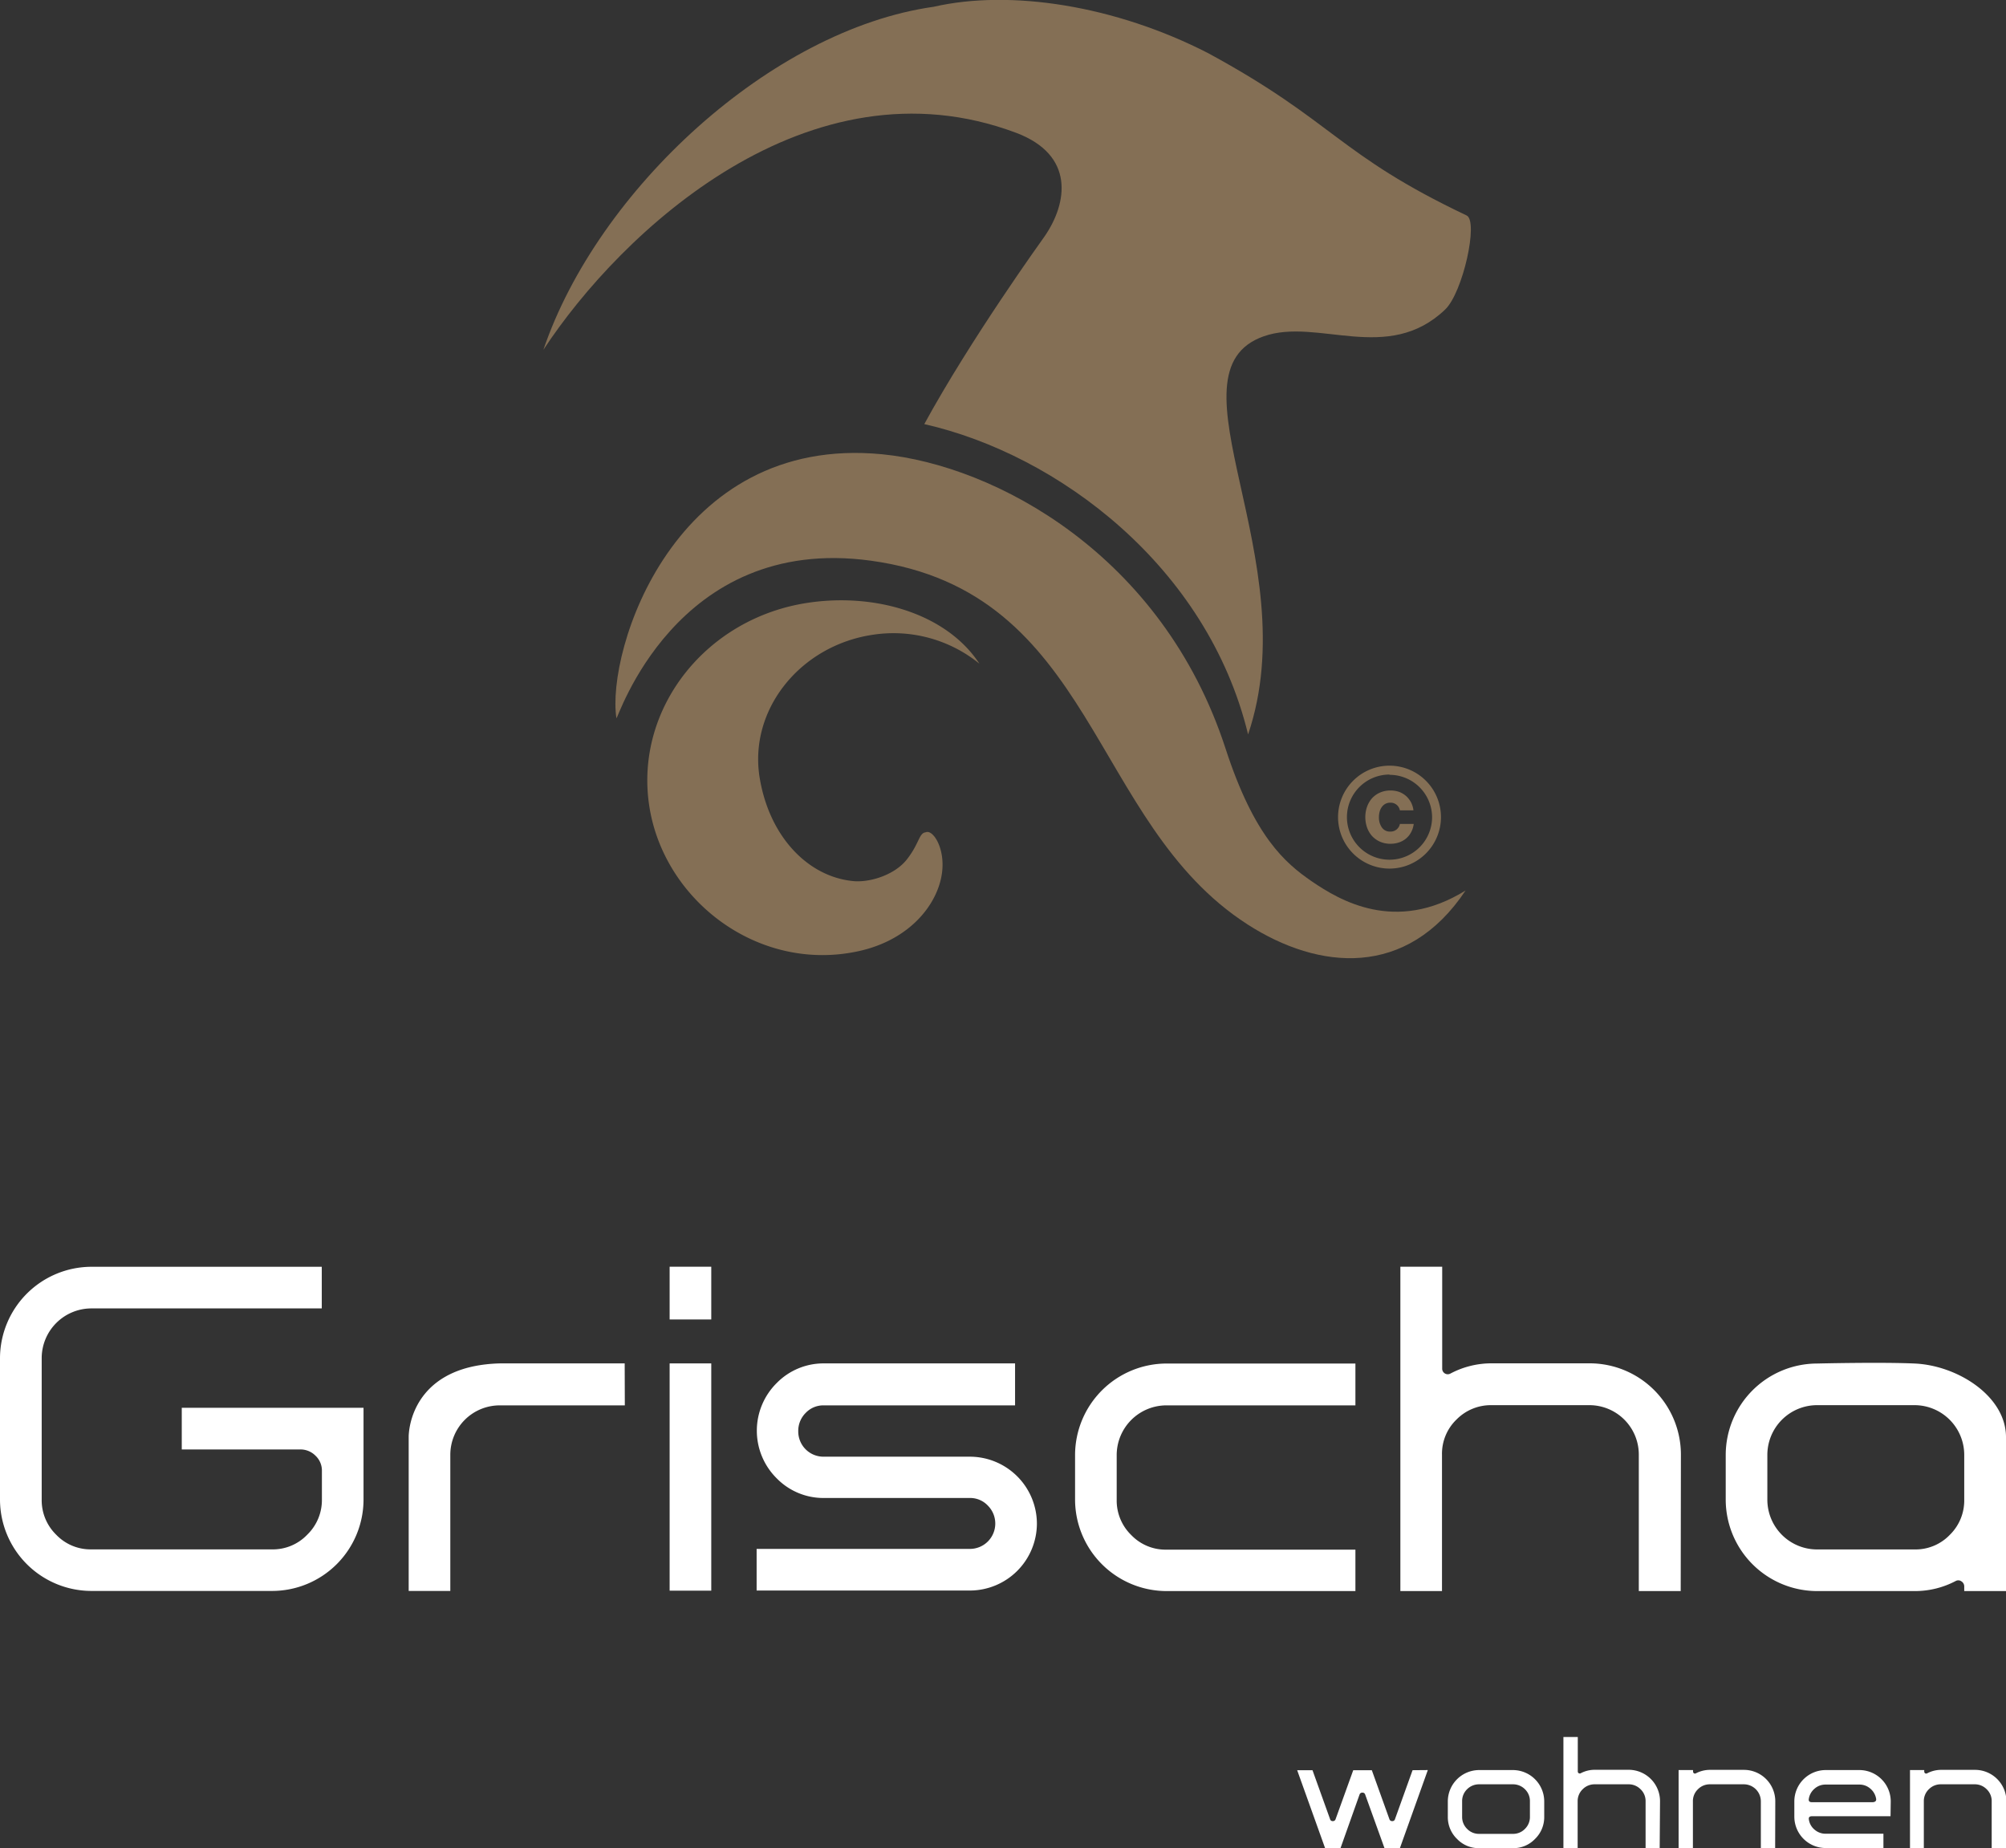 <svg id="Ebene_1" data-name="Ebene 1" xmlns="http://www.w3.org/2000/svg" viewBox="0 0 295.88 272.59"><rect x="0" y="0" width="295.88" height="272.59" fill="#333333" stroke="none"/><defs><style>.cls-1{fill:#fff;}.cls-2{fill:#846f55;}</style></defs><path class="cls-1" d="M469.88,381.79l-4.12,11.52h-2.27l0,0-2.85-7.91a.39.39,0,0,0-.4-.28.41.41,0,0,0-.43.28L457,393.31h-2.27v0l-4.12-11.5h2.26l2.59,7.21a.38.38,0,0,0,.39.3.41.41,0,0,0,.43-.3l2.6-7.21h2.74l2.59,7.21a.41.41,0,0,0,.43.3.39.39,0,0,0,.4-.3l2.59-7.21Z" transform="translate(-259.28 -120.72)"/><path class="cls-1" d="M487.05,388.66a4.47,4.47,0,0,1-1.36,3.29,4.41,4.41,0,0,1-3.25,1.36h-5a4.41,4.41,0,0,1-3.25-1.36,4.47,4.47,0,0,1-1.36-3.29v-2.25a4.63,4.63,0,0,1,4.61-4.62h5a4.63,4.63,0,0,1,4.61,4.62Zm-2.11,0v-2.25a2.42,2.42,0,0,0-.73-1.79,2.48,2.48,0,0,0-1.77-.73h-5a2.48,2.48,0,0,0-1.77.73,2.42,2.42,0,0,0-.73,1.79v2.25a2.44,2.44,0,0,0,.73,1.8,2.41,2.41,0,0,0,1.77.74h5a2.41,2.41,0,0,0,1.77-.74A2.44,2.44,0,0,0,484.94,388.66Z" transform="translate(-259.28 -120.72)"/><path class="cls-1" d="M504.08,393.29H502v-6.88a2.39,2.39,0,0,0-.74-1.79,2.45,2.45,0,0,0-1.77-.73h-5a2.45,2.45,0,0,0-1.77.73,2.41,2.41,0,0,0-.74,1.78v6.89h-2.1V376.91H492V382a.29.29,0,0,0,.43.26,4.44,4.44,0,0,1,2.08-.51h5a4.63,4.63,0,0,1,4.62,4.62Z" transform="translate(-259.28 -120.72)"/><path class="cls-1" d="M521.11,393.29H519v-6.88a2.51,2.51,0,0,0-2.51-2.52h-5a2.45,2.45,0,0,0-1.77.73,2.41,2.41,0,0,0-.74,1.78v6.89h-2.11v-11.5H509V382a.31.31,0,0,0,.14.27.28.28,0,0,0,.28,0,4.48,4.48,0,0,1,2.09-.51h5a4.63,4.63,0,0,1,4.62,4.62Z" transform="translate(-259.28 -120.72)"/><path class="cls-1" d="M538.13,388.6H526.54c-.38,0-.52.17-.45.52a2.36,2.36,0,0,0,.85,1.47,2.44,2.44,0,0,0,1.61.59h8.53v2.11h-8.53a4.63,4.63,0,0,1-4.61-4.62V386.4a4.63,4.63,0,0,1,4.61-4.61h5a4.63,4.63,0,0,1,4.61,4.61ZM536,386a2.47,2.47,0,0,0-.86-1.48,2.4,2.4,0,0,0-1.6-.59h-5a2.4,2.4,0,0,0-1.6.59,2.47,2.47,0,0,0-.86,1.48c-.07.35.07.53.45.53h9C535.91,386.49,536.06,386.31,536,386Z" transform="translate(-259.28 -120.72)"/><path class="cls-1" d="M555.16,393.29h-2.11v-6.88a2.39,2.39,0,0,0-.74-1.79,2.44,2.44,0,0,0-1.76-.73h-5a2.45,2.45,0,0,0-1.77.73,2.41,2.41,0,0,0-.74,1.78v6.89H541v-11.5h2.1V382a.31.31,0,0,0,.14.27.3.3,0,0,0,.29,0,4.44,4.44,0,0,1,2.08-.51h5a4.63,4.63,0,0,1,4.61,4.62Z" transform="translate(-259.28 -120.72)"/><path class="cls-1" d="M312.9,341.87a13.49,13.49,0,0,1-13.5,13.5H272.72a13.5,13.5,0,0,1-13.44-13.5V321a13.52,13.52,0,0,1,13.46-13.44h34v6.14h-34a7.34,7.34,0,0,0-7.31,7.3v20.88a7.1,7.1,0,0,0,2.15,5.21,7,7,0,0,0,5.15,2.15H299.4a7,7,0,0,0,5.21-2.18,7.09,7.09,0,0,0,2.15-5.18V337.7a3,3,0,0,0-.95-2.28,3.12,3.12,0,0,0-2.25-.92H286.09v-6.14H312.9Z" transform="translate(-259.28 -120.72)"/><path class="cls-1" d="M364.19,315.33h-6.14v-7.78h6.14Zm0,40h-6.14V321.81h6.14Z" transform="translate(-259.28 -120.72)"/><path class="cls-1" d="M412.22,345.41a9.9,9.9,0,0,1-9.89,9.9H370.88v-6.14h31.45a3.74,3.74,0,0,0,2.66-6.38,3.57,3.57,0,0,0-2.66-1.13H380.84a9.63,9.63,0,0,1-7-2.9,9.89,9.89,0,0,1,0-14.05,9.67,9.67,0,0,1,7-2.9H409V328H380.78a3.58,3.58,0,0,0-2.67,1.12,3.73,3.73,0,0,0-1.09,2.7,3.72,3.72,0,0,0,3.76,3.75h21.53a9.9,9.9,0,0,1,9.91,9.89Z" transform="translate(-259.28 -120.72)"/><path class="cls-1" d="M459.2,355.39H431.29a13.52,13.52,0,0,1-13.44-13.46V335.3a13.52,13.52,0,0,1,13.44-13.47H459.2V328H431.29a7.34,7.34,0,0,0-7.3,7.32v6.64a7.08,7.08,0,0,0,2.15,5.17,7,7,0,0,0,5.15,2.15H459.2Z" transform="translate(-259.28 -120.72)"/><path class="cls-1" d="M507.18,355.39H501v-20.1a7.29,7.29,0,0,0-7.3-7.32H479.28a7.1,7.1,0,0,0-5.16,2.11,7,7,0,0,0-2.15,5.19v20.12h-6.14V307.55H472v15a.82.82,0,0,0,1.23.75,12.93,12.93,0,0,1,6.08-1.5h14.46a13.47,13.47,0,0,1,13.44,13.47Z" transform="translate(-259.28 -120.72)"/><path class="cls-1" d="M351.42,321.81H333c-11.57.31-13.36,8-13.44,10.77,0,.59,0,22.79,0,22.79h6.14v-20.1A7.29,7.29,0,0,1,333,328h18.44Z" transform="translate(-259.28 -120.72)"/><path class="cls-1" d="M555.16,355.39H549v-.68a.87.87,0,0,0-.41-.75.79.79,0,0,0-.82-.07,12.89,12.89,0,0,1-6.07,1.5H527.26a13.5,13.5,0,0,1-13.44-13.46V335.3a13.5,13.5,0,0,1,13.44-13.47s9.45-.23,14.46,0c6.28.29,13.37,4.77,13.44,10.77ZM549,341.93v-6.64a7.34,7.34,0,0,0-7.3-7.32H527.26a7.34,7.34,0,0,0-7.3,7.32v6.64a7.34,7.34,0,0,0,7.3,7.32h14.46a7,7,0,0,0,5.15-2.15A7.08,7.08,0,0,0,549,341.93Z" transform="translate(-259.28 -120.72)"/><path class="cls-2" d="M452.79,250.73c-4-2.75-8.53-6.63-12.76-19.65-9.31-28.57-34-41.73-50.64-43.36-30.76-3-40.71,29.11-39.19,38.92.09.58,8.59-27.21,37.55-23.22C421,208,419.91,242,443.28,257.06c10.54,6.78,23.51,8,32.17-5C465.09,258.49,456.82,253.47,452.79,250.73Z" transform="translate(-259.28 -120.72)"/><path class="cls-2" d="M384.84,250.64c-6.49-.76-12.09-6.58-13.51-15.2-1.65-10.06,6-19.53,16.71-21.1a20.08,20.08,0,0,1,15.7,4.27c-4.82-7.36-15.27-10.46-25.19-9C363.49,211.81,353,225.1,355,239.29s16.17,25,31,21.7c7.49-1.66,11.6-6.89,12.22-11.51.5-3.67-1.35-6.49-2.41-6-1,.11-.91,1.63-2.77,4S387.31,251,384.84,250.64Z" transform="translate(-259.28 -120.72)"/><path class="cls-2" d="M472.44,166.37c-8.48,8.11-18.82,1.16-26.76,3.95-15,5.28,6.42,33-2.31,58.72-6-24.74-28-41.29-47.76-45.77,6.88-12.59,17.26-27,17.74-27.68,3.4-4.92,4.51-12-4.19-15.28-30.56-11.48-58.27,14.54-69.73,32,8-23.56,33.58-47.21,57.56-50.59,11.31-2.59,26.77-.21,40.51,6.85,18.71,10.16,19.05,14.88,38.11,23.93C477.38,153.36,475.05,163.87,472.44,166.37Z" transform="translate(-259.28 -120.72)"/><path class="cls-2" d="M464.23,248.83a7.59,7.59,0,1,1,7.59-7.59A7.6,7.6,0,0,1,464.23,248.83Zm0-13.87a6.28,6.28,0,1,0,6.28,6.28A6.28,6.28,0,0,0,464.23,235Z" transform="translate(-259.28 -120.72)"/><path class="cls-2" d="M467.8,242.24a3.41,3.41,0,0,1-.35,1.16,3.11,3.11,0,0,1-1.76,1.55,3.91,3.91,0,0,1-1.31.22,3.78,3.78,0,0,1-1.58-.32,3.6,3.6,0,0,1-1.17-.85,3.86,3.86,0,0,1-.72-1.25,4.7,4.7,0,0,1-.25-1.52,4.63,4.63,0,0,1,.25-1.5,3.86,3.86,0,0,1,.72-1.25,3.46,3.46,0,0,1,1.17-.85,3.78,3.78,0,0,1,1.58-.32,3.91,3.91,0,0,1,1.31.22,3.48,3.48,0,0,1,1,.61,3.63,3.63,0,0,1,.72.93,3.53,3.53,0,0,1,.35,1.17h-2a1.38,1.38,0,0,0-1.41-1.13,1.49,1.49,0,0,0-.75.18,1.59,1.59,0,0,0-.52.48,2,2,0,0,0-.31.68,3,3,0,0,0-.1.78,2.54,2.54,0,0,0,.43,1.53,1.41,1.41,0,0,0,1.25.61,1.38,1.38,0,0,0,1.41-1.13Z" transform="translate(-259.28 -120.72)"/></svg>